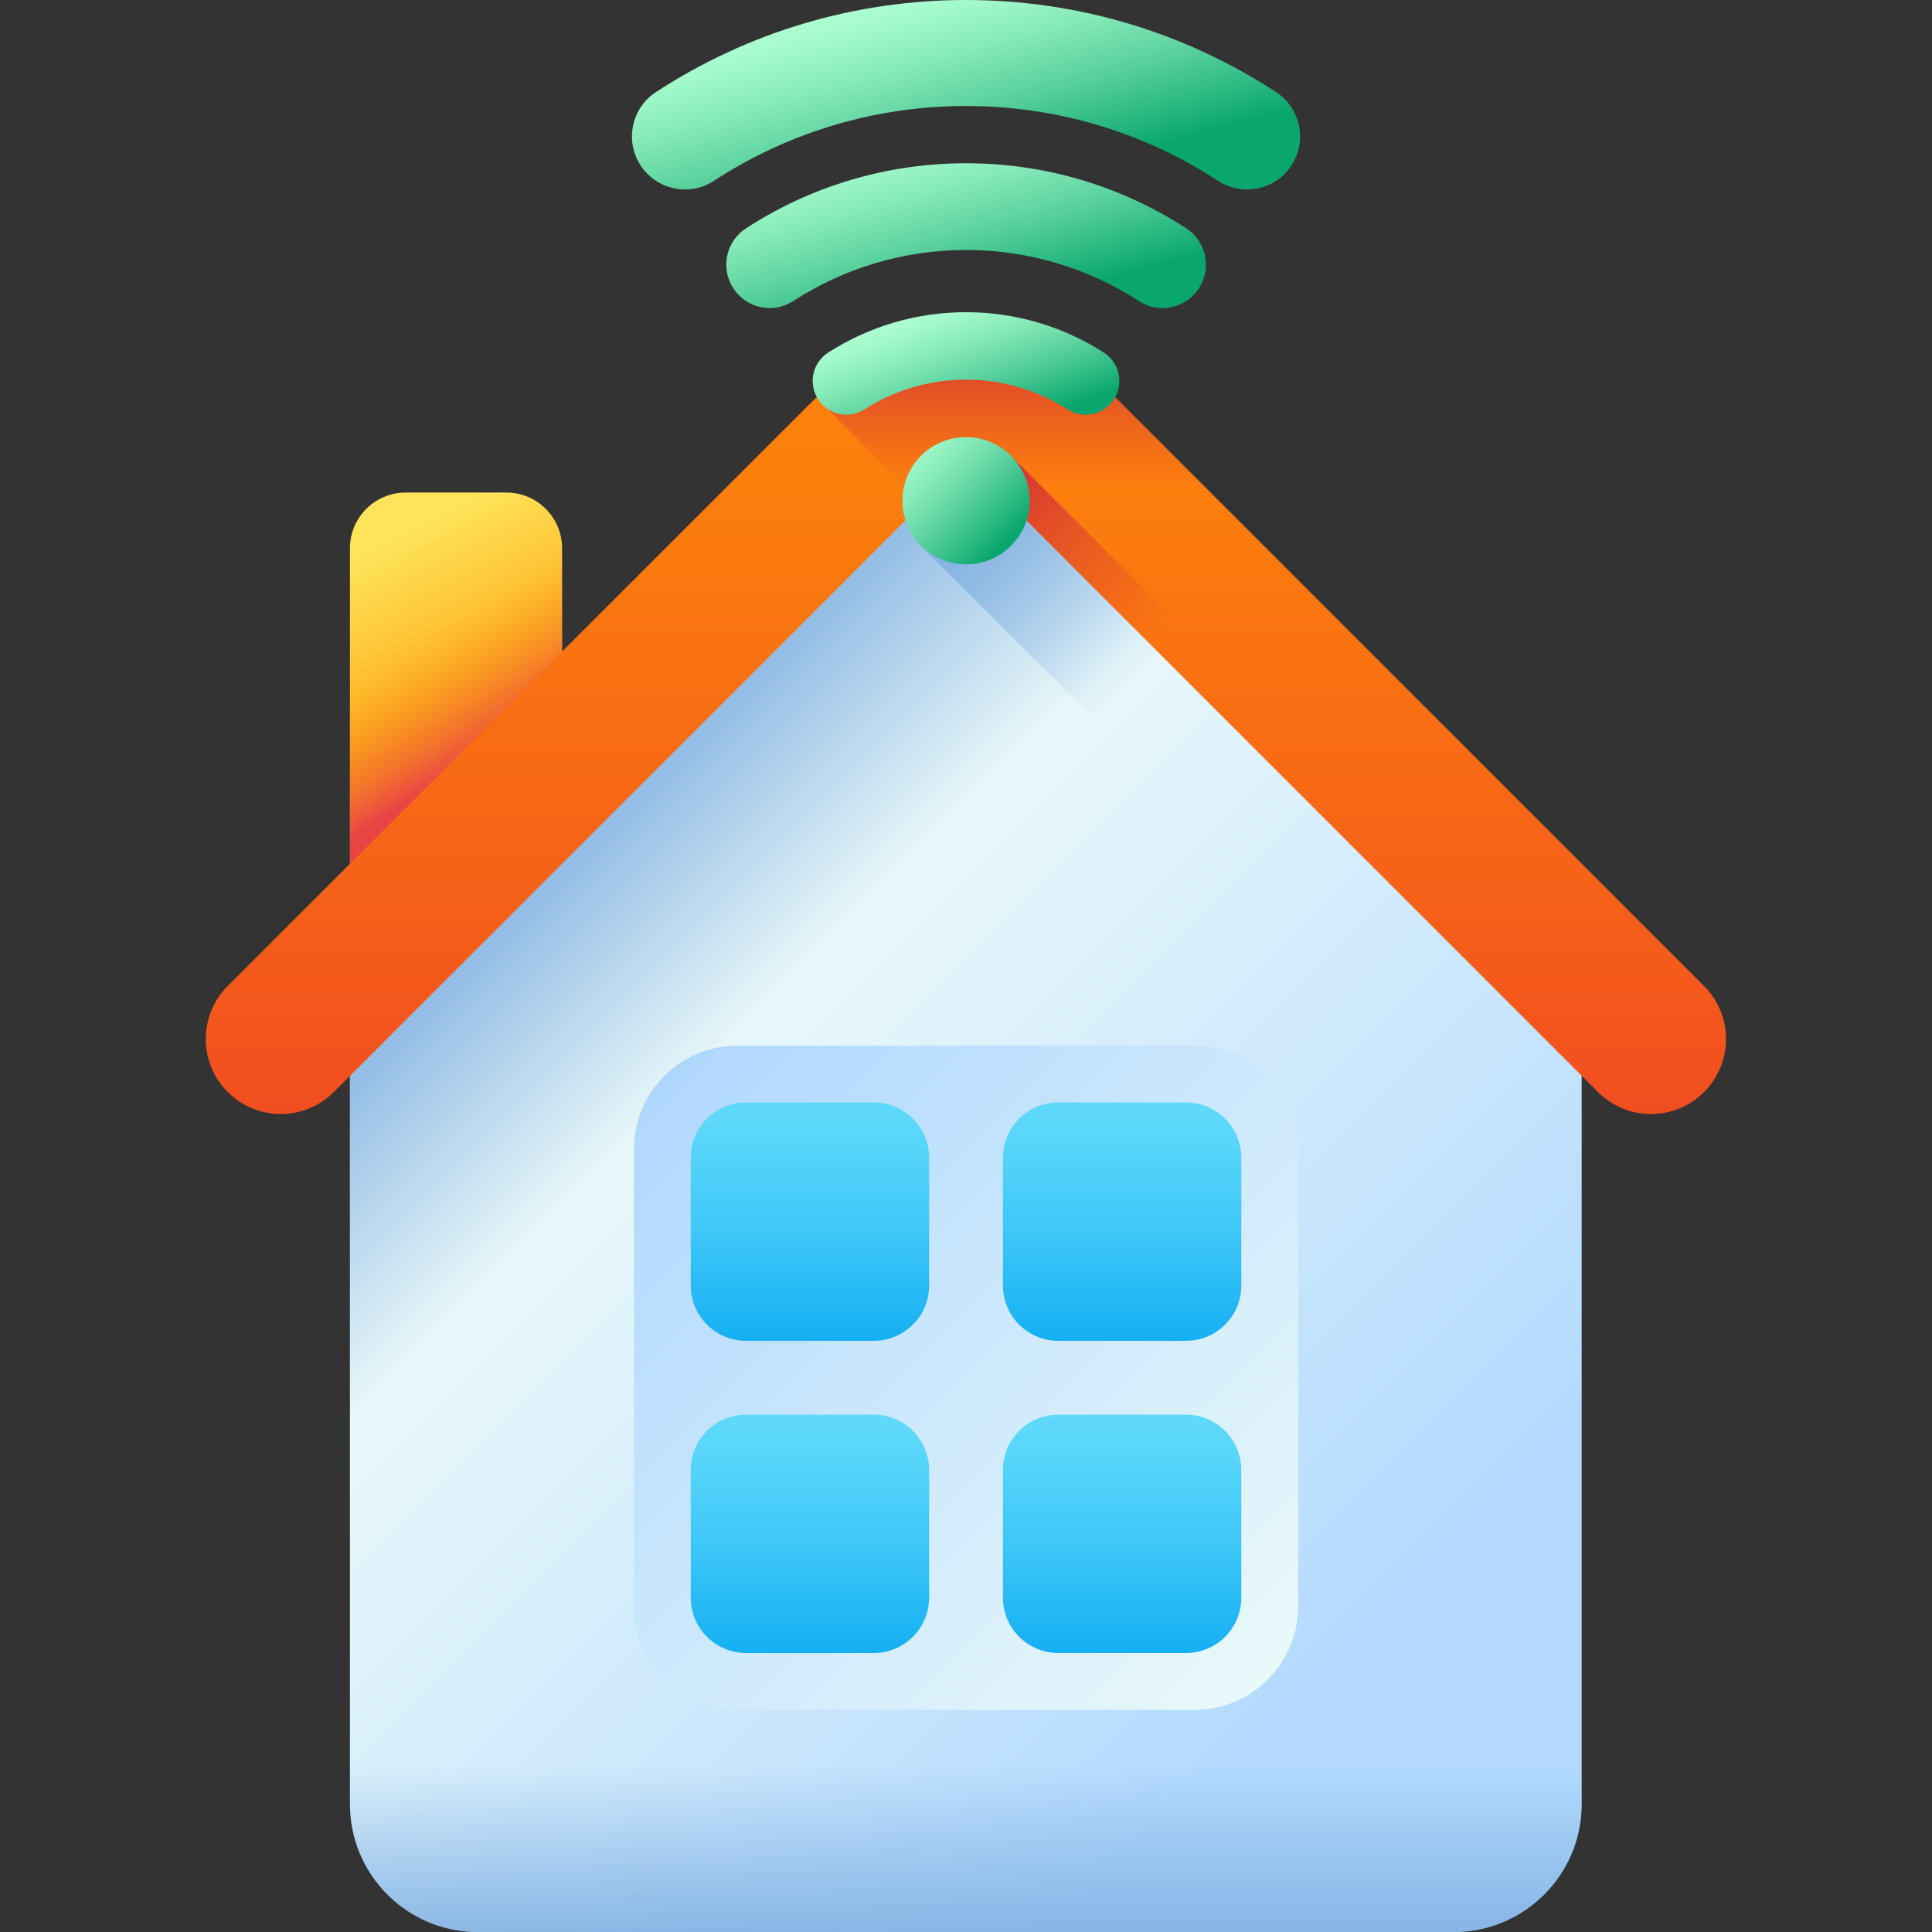 <svg width="76" height="76" viewBox="0 0 76 76" fill="none" xmlns="http://www.w3.org/2000/svg">
<rect x="0" y="0" width="76" height="76" fill="#333333" stroke="none"/>
<g clip-path="url(#clip0_4373_7807)">
<path d="M22.111 37.257H13.766V21.567C13.766 20.357 14.747 19.375 15.958 19.375H19.918C21.129 19.375 22.111 20.357 22.111 21.567V37.257H22.111Z" fill="url(#paint0_linear_4373_7807)"/>
<path d="M22.111 37.257H13.766V21.567C13.766 20.357 14.747 19.375 15.958 19.375H19.918C21.129 19.375 22.111 20.357 22.111 21.567V37.257H22.111Z" fill="url(#paint1_linear_4373_7807)"/>
<path d="M35.36 17.668L13.766 39.263V70.965C13.766 73.745 16.019 75.998 18.799 75.998H57.186C59.965 75.998 62.219 73.745 62.219 70.965V39.263L40.624 17.668C39.17 16.215 36.814 16.215 35.36 17.668Z" fill="url(#paint2_linear_4373_7807)"/>
<path d="M46.992 67.261H29.011C26.761 67.261 24.938 65.437 24.938 63.188V45.206C24.938 42.956 26.761 41.133 29.011 41.133H46.992C49.242 41.133 51.066 42.956 51.066 45.206V63.188C51.066 65.437 49.242 67.261 46.992 67.261Z" fill="url(#paint3_linear_4373_7807)"/>
<path d="M40.624 17.668C39.17 16.215 36.814 16.215 35.361 17.668L13.766 39.263V70.965C13.766 72.72 14.664 74.264 16.026 75.165L57.073 34.117L40.624 17.668Z" fill="url(#paint4_linear_4373_7807)"/>
<path d="M36.227 21.468L62.223 47.465V40.387L39.766 17.93L36.227 21.468Z" fill="url(#paint5_linear_4373_7807)"/>
<path d="M13.766 54.047V70.969C13.766 73.749 16.019 76.002 18.799 76.002H57.186C59.965 76.002 62.219 73.749 62.219 70.969V54.047H13.766Z" fill="url(#paint6_linear_4373_7807)"/>
<path d="M67.033 42.959C65.881 44.111 64.013 44.111 62.861 42.959L39.926 20.024C38.861 18.959 37.129 18.96 36.065 20.024L13.13 42.959C11.978 44.111 10.11 44.111 8.958 42.959C7.806 41.807 7.806 39.939 8.958 38.787L31.893 15.852C35.258 12.487 40.733 12.487 44.098 15.852L67.033 38.787C68.186 39.939 68.186 41.807 67.033 42.959Z" fill="url(#paint7_linear_4373_7807)"/>
<path d="M67.031 42.959C68.183 41.807 68.183 39.939 67.031 38.787L44.096 15.851C41.039 12.795 36.242 12.515 32.867 15.012L32.172 15.706L36.288 19.823C37.359 18.965 38.931 19.031 39.924 20.023L62.859 42.959C64.011 44.111 65.879 44.111 67.031 42.959Z" fill="url(#paint8_linear_4373_7807)"/>
<path d="M38.438 19.261C38.984 19.349 39.509 19.601 39.93 20.021L62.226 42.318V40.387L39.769 17.93L38.438 19.261Z" fill="url(#paint9_linear_4373_7807)"/>
<path d="M43.423 13.87C41.806 12.831 39.931 12.281 38.001 12.281C36.071 12.281 34.196 12.831 32.579 13.87C31.962 14.266 31.783 15.087 32.179 15.703C32.575 16.32 33.397 16.498 34.013 16.102C35.202 15.339 36.581 14.935 38.001 14.935C39.421 14.935 40.8 15.339 41.989 16.102C42.211 16.245 42.459 16.313 42.705 16.313C43.142 16.313 43.569 16.098 43.823 15.703C44.219 15.087 44.04 14.266 43.423 13.87Z" fill="url(#paint10_linear_4373_7807)"/>
<path d="M46.661 8.981C44.084 7.307 41.09 6.422 38.004 6.422C34.919 6.422 31.925 7.307 29.347 8.981C28.557 9.494 28.332 10.551 28.846 11.341C29.359 12.132 30.416 12.356 31.206 11.843C33.229 10.529 35.58 9.834 38.004 9.834C40.429 9.834 42.779 10.529 44.803 11.843C45.09 12.029 45.412 12.118 45.73 12.118C46.289 12.118 46.836 11.844 47.163 11.341C47.676 10.551 47.451 9.494 46.661 8.981Z" fill="url(#paint11_linear_4373_7807)"/>
<path d="M50.196 3.621C46.568 1.252 42.351 0 38.001 0C33.65 0 29.433 1.252 25.805 3.621C24.841 4.251 24.569 5.543 25.199 6.507C25.828 7.471 27.121 7.743 28.085 7.113C31.033 5.188 34.462 4.17 38.001 4.17C41.539 4.17 44.968 5.188 47.916 7.113C48.268 7.343 48.663 7.453 49.054 7.453C49.735 7.453 50.403 7.12 50.803 6.507C51.432 5.543 51.161 4.251 50.196 3.621Z" fill="url(#paint12_linear_4373_7807)"/>
<path d="M38.002 22.2C39.384 22.2 40.505 21.08 40.505 19.698C40.505 18.316 39.384 17.195 38.002 17.195C36.62 17.195 35.5 18.316 35.5 19.698C35.5 21.08 36.62 22.2 38.002 22.2Z" fill="url(#paint13_linear_4373_7807)"/>
<path d="M41.631 52.744H46.652C47.855 52.744 48.83 51.769 48.83 50.566V45.545C48.83 44.342 47.855 43.367 46.652 43.367H41.631C40.428 43.367 39.453 44.342 39.453 45.545V50.566C39.453 51.769 40.428 52.744 41.631 52.744Z" fill="url(#paint14_linear_4373_7807)"/>
<path d="M36.549 50.566V45.545C36.549 44.342 35.574 43.367 34.371 43.367H29.35C28.147 43.367 27.172 44.342 27.172 45.545V50.566C27.172 51.769 28.147 52.744 29.35 52.744H34.371C35.574 52.744 36.549 51.769 36.549 50.566Z" fill="url(#paint15_linear_4373_7807)"/>
<path d="M34.371 55.648H29.35C28.147 55.648 27.172 56.623 27.172 57.826V62.848C27.172 64.05 28.147 65.025 29.35 65.025H34.371C35.574 65.025 36.549 64.05 36.549 62.848V57.826C36.549 56.623 35.574 55.648 34.371 55.648Z" fill="url(#paint16_linear_4373_7807)"/>
<path d="M39.453 57.826V62.848C39.453 64.05 40.428 65.025 41.631 65.025H46.652C47.855 65.025 48.83 64.05 48.83 62.848V57.826C48.83 56.624 47.855 55.648 46.652 55.648H41.631C40.428 55.649 39.453 56.624 39.453 57.826Z" fill="url(#paint17_linear_4373_7807)"/>
</g>
<defs>
<linearGradient id="paint0_linear_4373_7807" x1="14.158" y1="21.911" x2="17.585" y2="28.467" gradientUnits="userSpaceOnUse">
<stop stop-color="#FEE45A"/>
<stop offset="1" stop-color="#FEA613"/>
</linearGradient>
<linearGradient id="paint1_linear_4373_7807" x1="15.816" y1="25.694" x2="18.508" y2="30.013" gradientUnits="userSpaceOnUse">
<stop stop-color="#FEA613" stop-opacity="0"/>
<stop offset="1" stop-color="#E94444"/>
</linearGradient>
<linearGradient id="paint2_linear_4373_7807" x1="25.221" y1="43.385" x2="49.712" y2="67.876" gradientUnits="userSpaceOnUse">
<stop stop-color="#EAF9FA"/>
<stop offset="1" stop-color="#B3DAFE"/>
</linearGradient>
<linearGradient id="paint3_linear_4373_7807" x1="49.923" y1="66.118" x2="27.556" y2="43.751" gradientUnits="userSpaceOnUse">
<stop stop-color="#EAF9FA"/>
<stop offset="1" stop-color="#B3DAFE"/>
</linearGradient>
<linearGradient id="paint4_linear_4373_7807" x1="25.933" y1="44.097" x2="17.165" y2="35.329" gradientUnits="userSpaceOnUse">
<stop stop-color="#7BACDF" stop-opacity="0"/>
<stop offset="1" stop-color="#7BACDF"/>
</linearGradient>
<linearGradient id="paint5_linear_4373_7807" x1="44.91" y1="26.613" x2="36.449" y2="18.152" gradientUnits="userSpaceOnUse">
<stop stop-color="#7BACDF" stop-opacity="0"/>
<stop offset="1" stop-color="#7BACDF"/>
</linearGradient>
<linearGradient id="paint6_linear_4373_7807" x1="37.992" y1="69.445" x2="37.992" y2="77.614" gradientUnits="userSpaceOnUse">
<stop stop-color="#7BACDF" stop-opacity="0"/>
<stop offset="1" stop-color="#7BACDF"/>
</linearGradient>
<linearGradient id="paint7_linear_4373_7807" x1="37.996" y1="12.042" x2="37.996" y2="48.09" gradientUnits="userSpaceOnUse">
<stop stop-color="#FE860A"/>
<stop offset="0.243" stop-color="#FB7C0E"/>
<stop offset="0.665" stop-color="#F55F19"/>
<stop offset="1" stop-color="#EF4424"/>
</linearGradient>
<linearGradient id="paint8_linear_4373_7807" x1="50.034" y1="19.224" x2="50.034" y2="10.498" gradientUnits="userSpaceOnUse">
<stop stop-color="#CA2E43" stop-opacity="0"/>
<stop offset="0.111" stop-color="#C92844" stop-opacity="0.111"/>
<stop offset="0.675" stop-color="#C30C47" stop-opacity="0.675"/>
<stop offset="1" stop-color="#C00148"/>
</linearGradient>
<linearGradient id="paint9_linear_4373_7807" x1="45.496" y1="24.988" x2="36.163" y2="15.655" gradientUnits="userSpaceOnUse">
<stop stop-color="#CA2E43" stop-opacity="0"/>
<stop offset="0.111" stop-color="#C92844" stop-opacity="0.111"/>
<stop offset="0.675" stop-color="#C30C47" stop-opacity="0.675"/>
<stop offset="1" stop-color="#C00148"/>
</linearGradient>
<linearGradient id="paint10_linear_4373_7807" x1="36.934" y1="11.933" x2="38.754" y2="17.14" gradientUnits="userSpaceOnUse">
<stop stop-color="#AEFFD1"/>
<stop offset="0.12" stop-color="#A3F9CB"/>
<stop offset="0.329" stop-color="#87EAB9"/>
<stop offset="0.601" stop-color="#59D19D"/>
<stop offset="0.923" stop-color="#19AF77"/>
<stop offset="1" stop-color="#09A76D"/>
</linearGradient>
<linearGradient id="paint11_linear_4373_7807" x1="36.474" y1="4.852" x2="38.547" y2="12.385" gradientUnits="userSpaceOnUse">
<stop stop-color="#AEFFD1"/>
<stop offset="0.12" stop-color="#A3F9CB"/>
<stop offset="0.329" stop-color="#87EAB9"/>
<stop offset="0.601" stop-color="#59D19D"/>
<stop offset="0.923" stop-color="#19AF77"/>
<stop offset="1" stop-color="#09A76D"/>
</linearGradient>
<linearGradient id="paint12_linear_4373_7807" x1="36.399" y1="-0.492" x2="38.623" y2="7.646" gradientUnits="userSpaceOnUse">
<stop stop-color="#AEFFD1"/>
<stop offset="0.12" stop-color="#A3F9CB"/>
<stop offset="0.329" stop-color="#87EAB9"/>
<stop offset="0.601" stop-color="#59D19D"/>
<stop offset="0.923" stop-color="#19AF77"/>
<stop offset="1" stop-color="#09A76D"/>
</linearGradient>
<linearGradient id="paint13_linear_4373_7807" x1="35.576" y1="17.271" x2="39.595" y2="21.29" gradientUnits="userSpaceOnUse">
<stop stop-color="#AEFFD1"/>
<stop offset="0.12" stop-color="#A3F9CB"/>
<stop offset="0.329" stop-color="#87EAB9"/>
<stop offset="0.601" stop-color="#59D19D"/>
<stop offset="0.923" stop-color="#19AF77"/>
<stop offset="1" stop-color="#09A76D"/>
</linearGradient>
<linearGradient id="paint14_linear_4373_7807" x1="44.142" y1="42.972" x2="44.142" y2="54.056" gradientUnits="userSpaceOnUse">
<stop stop-color="#62DBFB"/>
<stop offset="0.191" stop-color="#57D5FA"/>
<stop offset="0.523" stop-color="#3BC5F7"/>
<stop offset="0.954" stop-color="#0DABF2"/>
<stop offset="1" stop-color="#08A9F1"/>
</linearGradient>
<linearGradient id="paint15_linear_4373_7807" x1="31.86" y1="42.972" x2="31.86" y2="54.056" gradientUnits="userSpaceOnUse">
<stop stop-color="#62DBFB"/>
<stop offset="0.191" stop-color="#57D5FA"/>
<stop offset="0.523" stop-color="#3BC5F7"/>
<stop offset="0.954" stop-color="#0DABF2"/>
<stop offset="1" stop-color="#08A9F1"/>
</linearGradient>
<linearGradient id="paint16_linear_4373_7807" x1="31.86" y1="55.253" x2="31.86" y2="66.337" gradientUnits="userSpaceOnUse">
<stop stop-color="#62DBFB"/>
<stop offset="0.191" stop-color="#57D5FA"/>
<stop offset="0.523" stop-color="#3BC5F7"/>
<stop offset="0.954" stop-color="#0DABF2"/>
<stop offset="1" stop-color="#08A9F1"/>
</linearGradient>
<linearGradient id="paint17_linear_4373_7807" x1="44.142" y1="55.253" x2="44.142" y2="66.337" gradientUnits="userSpaceOnUse">
<stop stop-color="#62DBFB"/>
<stop offset="0.191" stop-color="#57D5FA"/>
<stop offset="0.523" stop-color="#3BC5F7"/>
<stop offset="0.954" stop-color="#0DABF2"/>
<stop offset="1" stop-color="#08A9F1"/>
</linearGradient>
<clipPath id="clip0_4373_7807">
<rect width="76" height="76" fill="white"/>
</clipPath>
</defs>
</svg>
